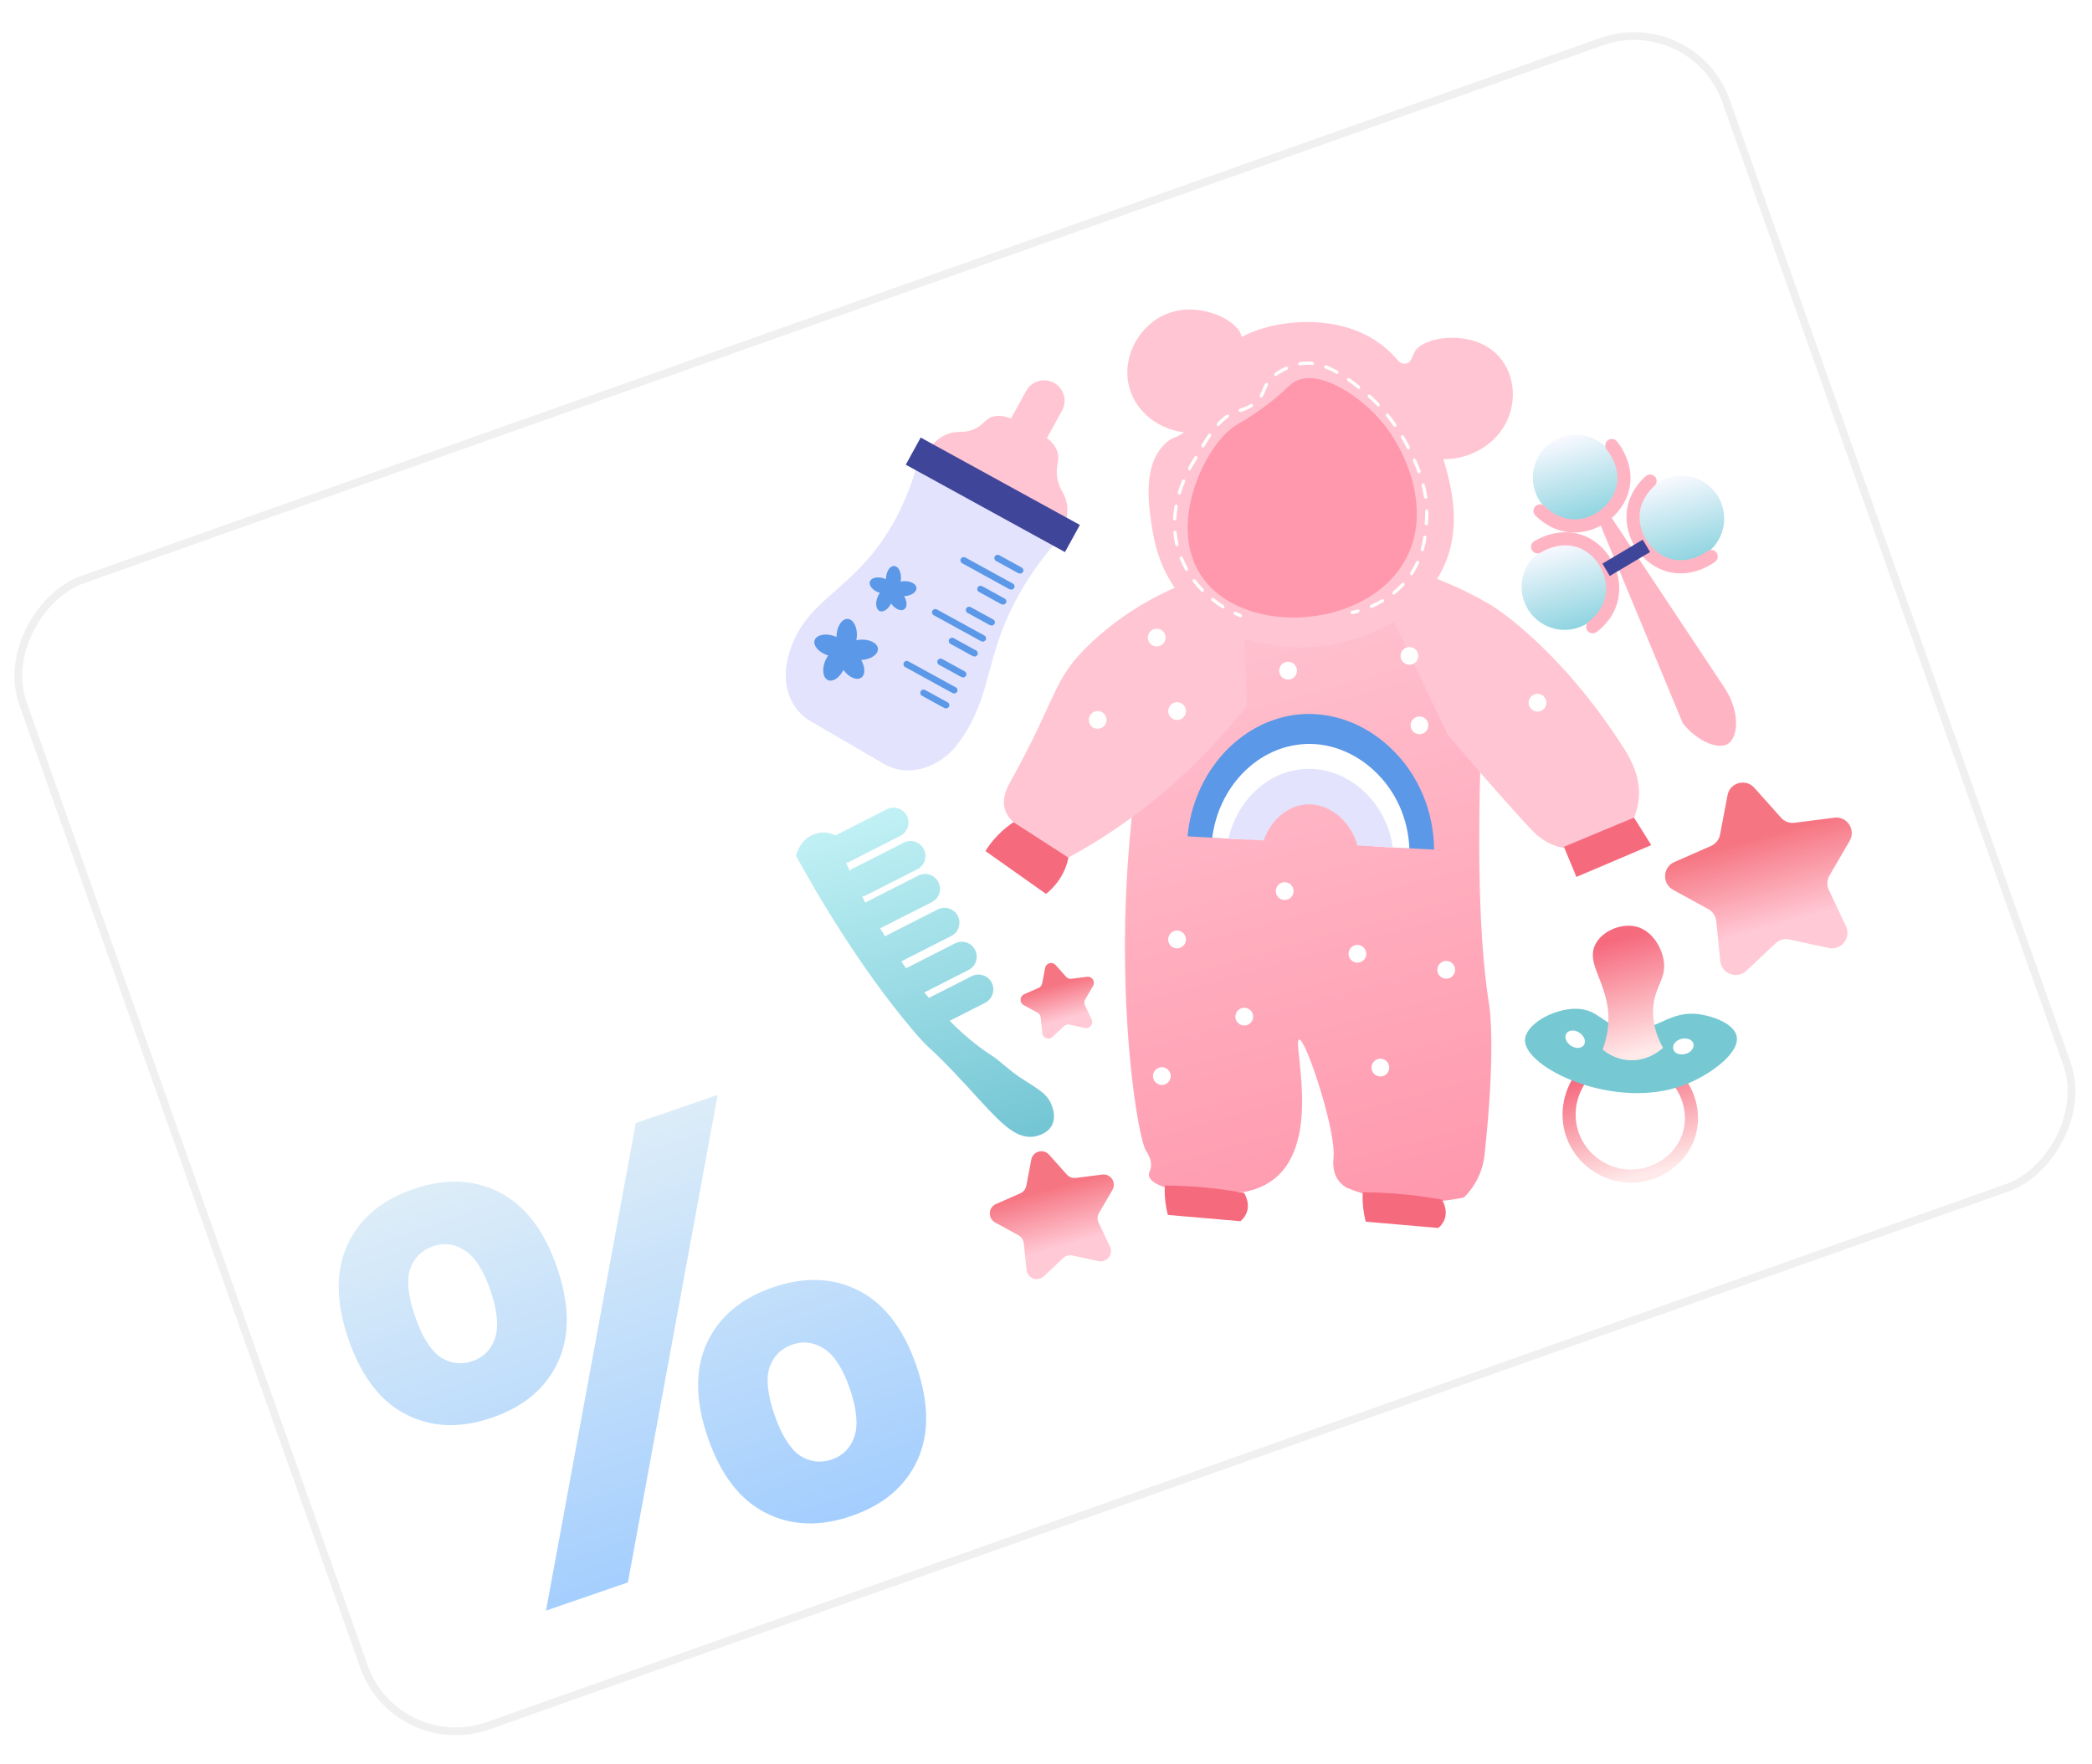 <?xml version="1.0" encoding="UTF-8"?>
<svg id="svg220" width="83" height="70" fill="none" version="1.1" viewBox="0 0 83 70" xmlns="http://www.w3.org/2000/svg" xmlns:cc="http://creativecommons.org/ns#" xmlns:dc="http://purl.org/dc/elements/1.1/" xmlns:rdf="http://www.w3.org/1999/02/22-rdf-syntax-ns#">
 <g id="g1103" transform="matrix(.309 0 0 .309 -15.642 -23.216)">
  <g id="g144" filter="url(#filter0_d_625_292)">
   <rect id="rect2" transform="rotate(250.5 101.52 296.88)" x="101.52" y="296.88" width="156.1" height="231.95" rx="12.5" fill="#fff" stroke="#f0f0f0"/>
   <g clip-rule="evenodd" fill-rule="evenodd">
    <path id="path4" d="m210.23 224.2c-3.367-0.216-6.734-0.432-10.101-0.646-0.938-0.316-1.902-0.8-1.996-1.536-0.037-0.289 0.128-0.451 0.22-0.805 0.288-1.099-0.46-2.12-0.596-2.34-0.904-1.47-2.979-13.666-2.667-29.284 0.121-6.115 0.636-14.004 2.159-23.195-0.159-1.412-1.142-11.535 6.438-18.498 8.868-8.146 24.654-7.562 32.433 0.754 6.072 6.491 4.96 15.225 4.703 16.958-0.678 17.984-7e-3 28.296 1.027 34.691 0 0 0.875 5.399-0.608 19.03-0.075 0.694-0.277 2.102-1.163 3.632-0.509 0.878-1.085 1.518-1.49 1.921-2.204 0.462-5.586 0.892-9.552 0.269-2.211-0.346-4.065-0.936-5.512-1.52-0.243-0.144-0.693-0.444-1.061-0.951-0.841-1.161-0.653-2.571-0.62-2.905 0.352-3.492-3.586-15.335-4.416-15.179-0.911 0.171 2.983 13.043-3.211 17.914-1.409 1.107-2.975 1.515-3.987 1.69z" fill="url(#paint0_linear_625_292)"/>
    <path id="path6" d="m210.74 161.72c-5.564 7.059-12.539 13.548-21.284 18.593-0.548 0.317-1.097 0.623-1.645 0.921-2.349-1.516-4.697-3.032-7.045-4.547-0.386-0.331-0.878-0.864-1.113-1.625-0.456-1.484 0.35-2.926 0.679-3.516 6.314-11.371 5.343-13.146 10.406-17.897 7.526-7.068 16.028-9.106 19.294-9.727 0.237 5.932 0.471 11.866 0.708 17.798z" fill="#ffc5d2"/>
    <path id="path8" d="m187.81 181.24c-0.134 0.672-0.438 1.74-1.21 2.869-0.562 0.827-1.188 1.413-1.67 1.798l-3.379-2.389-4.404-3.113c0.354-0.575 0.857-1.276 1.553-1.996 0.734-0.763 1.465-1.319 2.064-1.716 2.349 1.515 4.697 3.031 7.046 4.547z" fill="#f66a7e"/>
    <path id="path10" d="m260.42 176.11c-2.884 1.317-5.771 2.633-8.655 3.948-0.225-0.027-0.595-0.083-1.034-0.204-1.904-0.529-3.063-1.741-3.647-2.366-1.287-1.384-5.328-5.819-10.616-12.068-3.571-7.527-7.143-15.055-10.716-22.581 7.535 1.361 12.962 4.021 16.171 5.902 0 0 8.488 4.975 17.022 18.183 1.104 1.707 2.457 4.134 2.051 7.092-0.127 0.905-0.383 1.632-0.576 2.094z" fill="#ffc5d2"/>
    <g fill="#f66a7e">
     <path id="path12" d="m262.64 179.64c-3.201 1.363-6.405 2.725-9.609 4.087-0.536-1.289-1.073-2.578-1.607-3.868 2.999-1.25 5.997-2.501 8.998-3.753 0.739 1.179 1.48 2.357 2.218 3.534z"/>
     <path id="path14" d="m209.89 227.93c-3.104-0.268-6.209-0.537-9.316-0.804-0.078-0.291-0.147-0.598-0.207-0.921-0.195-1.055-0.226-2.025-0.18-2.86 2.31 0.014 4.831 0.166 7.511 0.529 0.916 0.124 1.802 0.267 2.658 0.424 0.104 0.169 0.866 1.429 0.256 2.714-0.199 0.422-0.488 0.722-0.722 0.918z"/>
     <path id="path16" d="m235.3 228.8c-3.107-0.269-6.211-0.537-9.316-0.806-0.077-0.29-0.15-0.596-0.208-0.919-0.194-1.057-0.227-2.027-0.18-2.861 2.31 0.015 4.829 0.165 7.51 0.528 0.917 0.125 1.803 0.267 2.659 0.424 0.105 0.168 0.863 1.429 0.256 2.716-0.198 0.421-0.487 0.722-0.721 0.918z"/>
    </g>
    <g fill="#ffc5d2">
     <path id="path18" d="m235.3 128.05c1.534 4.706 3.659 11.222-0.155 17.418-3.838 6.237-11.075 7.893-12.574 8.235-6.793 1.554-14.862-0.062-19.766-5.413-3.425-3.737-4.047-7.92-4.358-10.019-0.35-2.358-1.15-7.737 2.007-10.376 0.874-0.729 1.11-0.465 2.143-1.212 3.397-2.462 2.436-6.474 4.18-9.364 2.595-4.299 11.119-6.008 17.232-4.003 7.26 2.379 9.578 9.489 11.291 14.734z"/>
     <path id="path20" d="m210.39 116.14c0.638 0.497 1.672-0.226 1.94 0.072 0.675 0.745-4.829 6.325-7.457 8.974-0.642 0.648-1.173 1.176-1.529 1.526-3.99-0.216-7.218-2.902-7.858-6.439-0.687-3.787 1.719-7.861 5.516-9.044 4.136-1.29 8.802 1.198 9.043 3.195 0.064 0.539-0.161 1.323 0.345 1.716z"/>
     <path id="path22" d="m231.26 117.79c-0.798 0.277-1.477-0.71-1.85-0.511-0.93 0.501 2.006 7.374 3.414 10.641 0.345 0.798 0.632 1.454 0.825 1.887 3.833 0.983 7.936-0.579 9.952-3.71 2.157-3.352 1.526-7.89-1.567-10.13-3.367-2.44-8.74-1.49-9.764 0.313-0.278 0.487-0.379 1.289-1.01 1.51z"/>
    </g>
    <path id="path24" d="m221.95 149.71c-6.129 1.7-13.279 0.354-16.719-4.137-5.115-6.679 0.171-17.433 4.049-19.811 0.403-0.248 1.639-0.925 3.324-2.133 3.129-2.241 3.425-3.172 4.612-3.667 0.131-0.054 0.267-0.101 0.407-0.139 3.145-0.873 7.928 2.439 10.52 5.582 3.506 4.248 6.863 12.85 1.86 19.217-1.969 2.505-4.873 4.206-8.053 5.088z" fill="#ff98ad"/>
    <g fill="#fff">
     <path id="path26" d="m209.98 150.39-0.131-7e-3c-0.139-0.053-0.413-0.164-0.784-0.338l-0.101-0.28 0.282-0.101c0.356 0.169 0.619 0.276 0.752 0.326l0.123 0.272z"/>
     <path id="path28" d="m219.21 118.01c-0.643-0.065-1.186-0.049-1.698 0.051l-0.247-0.166 0.168-0.247c0.555-0.108 1.143-0.125 1.745-0.049l0.184 0.234zm-4.752 1.415-0.224-0.074 0.039-0.296c0.431-0.33 0.936-0.623 1.506-0.87l0.278 0.108-0.109 0.277c-0.537 0.235-1.016 0.511-1.419 0.818zm7.916-0.282-0.158-0.019c-0.515-0.291-1.021-0.526-1.5-0.706l-0.126-0.269 0.272-0.124c0.5 0.186 1.026 0.432 1.558 0.731l0.082 0.287zm-9.778 3.045-0.165-0.024-0.07-0.288c0.148-0.24 0.24-0.47 0.339-0.712 0.089-0.221 0.183-0.449 0.321-0.696l0.068-0.118 0.289-0.066 0.07 0.288-0.058 0.1c-0.128 0.226-0.215 0.442-0.3 0.651-0.099 0.247-0.204 0.504-0.371 0.773zm-2.735 1.849-0.258-0.145 0.144-0.26c0.41-0.116 0.95-0.293 1.49-0.642l0.291 0.064-0.063 0.29c-0.587 0.379-1.165 0.569-1.602 0.692zm-2.792 1.814-0.197-0.049-0.014-0.296c0.431-0.475 0.858-0.851 1.3-1.152l0.292 0.055-0.056 0.292c-0.41 0.279-0.822 0.645-1.225 1.089zm18.084-4.781-0.189-0.039c-0.479-0.387-0.915-0.719-1.336-1.015l-0.052-0.293 0.293-0.051c0.428 0.302 0.873 0.638 1.359 1.031l0.031 0.295zm-20.045 7.531-0.165-0.022-0.071-0.29c0.339-0.564 0.634-1.019 0.924-1.434l0.292-0.051 0.051 0.292c-0.284 0.407-0.572 0.854-0.907 1.41zm22.559-5.271-0.21-0.058c-0.393-0.414-0.798-0.803-1.204-1.16l-0.018-0.298 0.296-0.017c0.415 0.364 0.829 0.762 1.232 1.185l-9e-3 0.298zm-24.275 8.191-0.157-0.017-0.083-0.287c0.227-0.421 0.423-0.748 0.551-0.96l0.308-0.51 0.289-0.073 0.071 0.29-0.283 0.471c-0.149 0.248-0.342 0.567-0.568 0.982zm26.411-5.57-0.229-0.084c-0.32-0.459-0.659-0.909-1.008-1.336l0.028-0.296 0.296 0.03c0.357 0.434 0.702 0.893 1.031 1.361l-0.053 0.293zm-27.713 8.688-0.116-1e-3 -0.141-0.263c0.162-0.539 0.359-1.082 0.579-1.611l0.275-0.113 0.115 0.276c-0.217 0.516-0.408 1.044-0.566 1.57zm29.443-5.784-0.245-0.11c-0.249-0.499-0.519-0.994-0.803-1.469l0.072-0.289 0.288 0.073c0.29 0.485 0.566 0.989 0.821 1.498l-0.097 0.282zm-30.027 9.107c-0.183 1e-3 -0.273-0.096-0.267-0.213 0.027-0.563 0.093-1.137 0.198-1.706l0.242-0.17 0.169 0.245c-0.098 0.551-0.161 1.107-0.188 1.651zm31.399-6.019-0.255-0.132c-0.177-0.491-0.385-0.998-0.634-1.549l0.104-0.279 0.277 0.105c0.256 0.562 0.467 1.078 0.65 1.581l-0.128 0.268zm-31.094 9.376-0.261-0.153c-0.131-0.548-0.226-1.119-0.278-1.697l0.189-0.23 0.229 0.19c0.051 0.56 0.142 1.11 0.269 1.637zm31.922-6.105-0.264-0.173c-0.075-0.54-0.184-1.092-0.323-1.635l0.148-0.256 0.26 0.152c0.143 0.559 0.254 1.124 0.332 1.681zm-30.684 9.24-0.239-0.1c-0.28-0.494-0.528-1.015-0.739-1.551l0.117-0.272 0.273 0.118c0.206 0.516 0.446 1.021 0.714 1.497l-0.077 0.287zm30.771-5.864c-0.185-1e-3 -0.273-0.103-0.266-0.218l0.016-0.23c0.035-0.481 0.047-0.967 0.034-1.441l0.205-0.213 0.216 0.205c0.012 0.486 0 0.984-0.034 1.477l-0.017 0.23zm-28.733 8.551-0.207-0.054c-0.409-0.416-0.787-0.853-1.124-1.299l0.041-0.294 0.294 0.04c0.326 0.432 0.693 0.855 1.09 1.258l-3e-3 0.298zm28.201-5.217-0.112-1e-3 -0.145-0.26c0.143-0.511 0.256-1.042 0.345-1.626l0.24-0.176 0.176 0.239c-0.09 0.601-0.207 1.149-0.357 1.678zm-25.565 7.324-0.168-0.024c-0.486-0.305-0.957-0.637-1.399-0.99l-0.035-0.296 0.295-0.033c0.433 0.341 0.891 0.665 1.363 0.962l0.065 0.29zm24.174-4.258-0.172-0.028-0.06-0.291c0.303-0.458 0.572-0.944 0.801-1.448l0.276-0.105 0.105 0.278c-0.237 0.524-0.516 1.031-0.831 1.508zm-2.275 2.486-0.221-0.072 0.031-0.295c0.405-0.325 0.787-0.679 1.136-1.054l0.076-0.078 0.296-0.015 0.014 0.297-0.082 0.089c-0.36 0.383-0.756 0.751-1.174 1.088zm-2.898 1.728-0.251-0.121 0.113-0.276c0.514-0.219 1.013-0.473 1.482-0.752l0.291 0.073-0.074 0.288c-0.487 0.289-1.003 0.551-1.534 0.779z"/>
     <path id="path30" d="m225 149.81c-0.292 0.081-0.548 0.141-0.757 0.187l-0.251-0.161 0.162-0.251c0.202-0.044 0.45-0.102 0.732-0.181 0.182-0.05 0.297 0.014 0.328 0.126l-0.144 0.26z"/>
    </g>
    <path id="path32" d="m234.75 180.22-4.416-0.237c-0.086-3.617-1.593-7.053-4.171-9.464-2.423-2.28-5.512-3.407-8.47-3.095-5.211 0.558-9.566 5.447-10.176 11.329l-4.417-0.238c0.749-8.193 6.715-14.839 14.159-15.64 4.204-0.446 8.523 1.097 11.869 4.25 3.558 3.334 5.597 8.093 5.622 13.095z" fill="#5b98e8"/>
    <path id="path34" d="m231.58 180.06-4.432-0.24c-0.192-2.419-1.262-4.689-3.015-6.322-1.766-1.65-4.001-2.472-6.132-2.251-3.627 0.384-6.658 3.651-7.331 7.685l-4.4-0.237c0.795-6.316 5.466-11.369 11.299-11.984 3.375-0.368 6.853 0.888 9.529 3.409 2.731 2.541 4.334 6.134 4.482 9.94z" fill="#fff"/>
    <path id="path36" d="m229.45 179.94-4.548-0.246c-0.355-1.345-1.082-2.588-2.089-3.542-1.346-1.262-3.05-1.887-4.678-1.716-2.367 0.254-4.41 2.126-5.252 4.611l-4.533-0.243c1.081-4.76 4.825-8.431 9.353-8.905 2.871-0.301 5.803 0.741 8.072 2.876 2.005 1.86 3.295 4.414 3.675 7.165z" fill="#e3e3fd"/>
    <path id="path38" d="m262.37 222.66c-0.707 0.197-1.446 0.309-2.205 0.324-3.718 0.075-7.182-2.334-8.426-5.856-1.066-3.027-0.369-6.435 1.821-8.896l1.259 1.121c-1.784 2.002-2.354 4.767-1.492 7.214 1.006 2.847 3.803 4.793 6.804 4.733 3.036-0.059 5.735-2.013 6.558-4.752 0.697-2.323 0.023-4.913-1.763-6.759l1.211-1.171c2.209 2.284 3.039 5.508 2.164 8.414-0.825 2.74-3.122 4.85-5.931 5.628z" fill="url(#paint1_linear_625_292)"/>
    <path id="path40" d="m268.06 205.15c0.127 0.539-0.336 1.131-1.053 1.305-0.72 0.196-1.413-0.085-1.548-0.638-0.14-0.529 0.332-1.107 1.04-1.295 0.73-0.183 1.421 0.097 1.561 0.628zm-14.065 0.153c-0.307 0.462-1.056 0.508-1.667 0.094-0.624-0.404-0.889-1.113-0.582-1.576 0.307-0.46 1.057-0.506 1.667-0.093 0.624 0.403 0.88 1.101 0.582 1.575zm14.987-3.917c-4.182-0.671-5.524 2.378-9.526 1.83-3.156-0.432-3.471-2.497-6.412-2.564-3.001-0.044-6.577 2.044-6.614 4.013-0.078 3.637 11.636 9.139 20.435 5.775 3.18-1.206 7.169-4.04 6.744-6.239-0.319-1.606-2.924-2.555-4.627-2.815z" fill="#76c9d3"/>
    <path id="path42" d="m264.25 194.53c0.335 2.334-1.202 3.267-1.368 6.072-0.126 2.171 0.657 3.969 1.268 5.069-0.303 0.282-1.887 1.696-4.261 1.591-1.851-0.081-3.096-1.037-3.496-1.375 0.225-0.599 0.526-1.526 0.667-2.687 0.658-5.35-2.94-7.973-1.63-10.741 0.833-1.765 3.303-2.831 5.262-2.356 2.008 0.486 3.304 2.629 3.558 4.427z" fill="url(#paint2_linear_625_292)"/>
    <path id="path44" d="m187.04 139.33-17.762-9.752c1.372-2.083 2.686-2.723 3.664-2.909 0.933-0.175 1.588 0.061 2.699-0.409 1.182-0.501 1.341-1.151 2.152-1.521 0.781-0.357 2.109-0.426 4.457 1.061 0.338 0.186 0.675 0.372 1.012 0.556 2.233 0.976 2.946 2.073 3.167 2.92 0.294 1.124-0.324 1.617-0.054 3.24 0.257 1.545 0.935 1.802 1.206 3.182 0.16 0.817 0.178 2.021-0.541 3.632z" fill="#ffc5d2"/>
    <path id="path46" d="m181.27 128.8c-1.272-0.699-1.738-2.296-1.038-3.568l2.144-3.909c0.699-1.271 2.296-1.737 3.567-1.04 1.274 0.701 1.738 2.296 1.041 3.569l-2.147 3.908c-0.697 1.273-2.296 1.737-3.567 1.04z" fill="#ffc5d2"/>
    <path id="path48" d="m164.18 169.25c-3.177-1.846-6.353-3.694-9.528-5.541-2.369-1.378-3.626-4.338-2.981-7.561 0.141-0.708 0.346-1.437 0.628-2.178 2-5.228 6.289-6.684 10.471-11.908 2.101-2.625 4.637-6.777 6.154-13.296 6.201 3.507 12.402 7.018 18.601 10.526-4.524 4.81-6.775 9.161-7.991 12.173-2.356 5.843-2.172 10.033-5.776 14.968l-0.058 0.079c-2.477 3.36-6.575 4.451-9.52 2.738z" fill="#e3e3fd"/>
    <path id="path50" d="m187.36 142.02-20.439-11.22 1.915-3.489 20.439 11.22z" fill="#3f469a"/>
    <g fill="#5b98e8">
     <path id="path52" d="m181.72 144.78-0.316-0.035-2.895-1.59c-0.205-0.113-0.279-0.369-0.166-0.573 0.11-0.202 0.366-0.278 0.57-0.167l2.898 1.59c0.202 0.113 0.277 0.369 0.164 0.573z"/>
     <path id="path54" d="m179.53 148.76-0.316-0.036-2.896-1.591c-0.204-0.111-0.278-0.368-0.165-0.57 0.112-0.203 0.368-0.281 0.57-0.167l2.898 1.59c0.202 0.111 0.276 0.367 0.165 0.571z"/>
     <path id="path56" d="m180.58 146.84-0.316-0.037-6.108-3.353c-0.202-0.113-0.277-0.369-0.164-0.571 0.112-0.203 0.365-0.28 0.571-0.167l6.108 3.351c0.204 0.113 0.278 0.369 0.165 0.573z"/>
     <path id="path58" d="m178.06 151.45-0.314-0.037-2.897-1.59c-0.203-0.113-0.277-0.369-0.166-0.573 0.112-0.2 0.366-0.278 0.572-0.165l2.896 1.59c0.204 0.111 0.279 0.368 0.165 0.571z"/>
     <path id="path60" d="m175.87 155.43-0.315-0.037-2.896-1.588c-0.204-0.113-0.278-0.369-0.165-0.573 0.11-0.202 0.366-0.278 0.57-0.167l2.896 1.591c0.204 0.112 0.278 0.368 0.165 0.57z"/>
     <path id="path62" d="m176.93 153.51-0.316-0.036-6.108-3.352c-0.204-0.113-0.277-0.368-0.166-0.572 0.114-0.203 0.367-0.28 0.573-0.166l6.108 3.352c0.202 0.111 0.277 0.368 0.165 0.57z"/>
     <path id="path64" d="m174.4 158.11-0.315-0.035-2.898-1.591c-0.204-0.111-0.279-0.368-0.165-0.571 0.111-0.204 0.366-0.278 0.572-0.167l2.897 1.59c0.204 0.112 0.277 0.368 0.166 0.572z"/>
     <path id="path66" d="m172.21 162.09-0.316-0.037-2.896-1.59c-0.202-0.114-0.277-0.369-0.165-0.571s0.366-0.28 0.572-0.168l2.896 1.591c0.203 0.111 0.278 0.368 0.165 0.571z"/>
     <path id="path68" d="m173.26 160.17-0.314-0.037-6.106-3.352c-0.204-0.112-0.279-0.369-0.165-0.571 0.113-0.203 0.368-0.279 0.57-0.167l6.106 3.352c0.205 0.113 0.279 0.368 0.166 0.572z"/>
     <path id="path70" d="m160.64 152.85c-0.075 1.195-0.72 2.128-1.44 2.084-0.72-0.045-1.242-1.052-1.166-2.249 0.075-1.196 0.719-2.13 1.439-2.085s1.241 1.054 1.167 2.25z"/>
     <path id="path72" d="m156.87 155.26c-1.139-0.378-1.878-1.239-1.65-1.924 0.228-0.683 1.333-0.932 2.472-0.554 1.137 0.378 1.876 1.239 1.65 1.923-0.228 0.684-1.335 0.933-2.472 0.555z"/>
     <path id="path74" d="m161.26 155.87c-1.195 0.076-2.202-0.445-2.25-1.165-0.046-0.72 0.888-1.365 2.085-1.442 1.196-0.076 2.204 0.446 2.25 1.165 0.046 0.72-0.888 1.367-2.085 1.442z"/>
     <path id="path76" d="m158.89 157.12c-0.692-0.978-0.777-2.11-0.188-2.526 0.59-0.417 1.628 0.039 2.321 1.018 0.692 0.978 0.777 2.109 0.187 2.526-0.587 0.417-1.626-0.04-2.32-1.018z"/>
     <path id="path78" d="m156.59 155.95c0.47-1.103 1.388-1.768 2.053-1.486 0.664 0.282 0.82 1.406 0.35 2.51-0.468 1.102-1.387 1.768-2.051 1.486-0.663-0.283-0.821-1.406-0.352-2.51z"/>
     <path id="path80" d="m166.3 145.46c-0.055 0.884-0.53 1.571-1.061 1.536-0.529-0.033-0.915-0.773-0.859-1.657 0.056-0.88 0.531-1.567 1.061-1.534s0.915 0.775 0.859 1.655z"/>
     <path id="path82" d="m163.53 147.23c-0.839-0.28-1.384-0.913-1.216-1.419 0.168-0.503 0.983-0.687 1.822-0.409 0.837 0.279 1.382 0.913 1.214 1.417-0.166 0.506-0.982 0.688-1.82 0.411z"/>
     <path id="path84" d="m166.76 147.68c-0.88 0.055-1.624-0.329-1.657-0.859-0.034-0.531 0.653-1.006 1.536-1.062 0.881-0.056 1.623 0.327 1.656 0.857 0.034 0.533-0.653 1.008-1.535 1.064z"/>
     <path id="path86" d="m165.02 148.61c-0.511-0.721-0.573-1.555-0.137-1.862 0.432-0.307 1.197 0.029 1.708 0.749 0.511 0.721 0.573 1.555 0.138 1.862-0.434 0.308-1.2-0.029-1.709-0.749z"/>
     <path id="path88" d="m163.32 147.74c0.346-0.812 1.022-1.302 1.512-1.093 0.488 0.206 0.603 1.036 0.257 1.848s-1.022 1.302-1.511 1.095c-0.49-0.208-0.604-1.036-0.258-1.85z"/>
    </g>
    <path id="path90" d="m256.82 145.02c0.814 2.933-0.905 5.971-3.838 6.784-2.933 0.814-5.971-0.905-6.784-3.838-0.814-2.933 0.905-5.971 3.838-6.784 2.933-0.814 5.971 0.905 6.784 3.838z" fill="url(#paint3_linear_625_292)"/>
    <path id="path92" d="m255.35 152.42c-0.321 0.089-0.678-0.02-0.894-0.3-0.281-0.37-0.21-0.898 0.159-1.18 0.659-0.502 1.813-1.598 2.142-3.281 0.498-2.574-1.147-5.44-3.597-6.26-2.153-0.72-4.125 0.326-4.676 0.664-0.403 0.243-0.916 0.117-1.157-0.278-0.243-0.397-0.119-0.916 0.278-1.158 0.71-0.433 3.248-1.775 6.089-0.824 3.262 1.092 5.378 4.759 4.714 8.177-0.434 2.229-1.923 3.65-2.771 4.298z" fill="#ffb4c4"/>
    <path id="path94" d="m255.12 137.52c-2.797 1.202-6.038-0.092-7.24-2.889-1.2-2.796 0.092-6.037 2.889-7.239 2.796-1.2 6.037 0.092 7.239 2.889 1.202 2.796-0.092 6.037-2.888 7.239z" fill="url(#paint4_linear_625_292)"/>
    <path id="path96" d="m254.61 139.25c-0.714 0.198-1.461 0.286-2.212 0.243-2.27-0.129-3.877-1.413-4.634-2.167-0.33-0.328-0.331-0.861-1e-3 -1.19 0.326-0.331 0.859-0.33 1.189-3e-3 0.587 0.585 1.827 1.581 3.542 1.679 2.618 0.154 5.233-1.869 5.716-4.405 0.422-2.233-0.88-4.043-1.288-4.543-0.292-0.361-0.24-0.891 0.121-1.185 0.359-0.29 0.892-0.242 1.184 0.119 0.525 0.645 2.195 2.976 1.635 5.923-0.502 2.65-2.667 4.812-5.252 5.529z" fill="#ffb4c4"/>
    <path id="path98" d="m261.31 139.59c-1.036-2.863 0.446-6.022 3.307-7.056 2.863-1.037 6.022 0.444 7.058 3.306 1.037 2.861-0.445 6.022-3.308 7.059-2.861 1.034-6.022-0.446-7.057-3.309z" fill="url(#paint5_linear_625_292)"/>
    <path id="path100" d="m268.28 144.49c-0.985 0.273-2.172 0.389-3.457 0.067-3.337-0.839-5.727-4.334-5.323-7.793 0.262-2.257 1.637-3.786 2.434-4.496 0.341-0.308 0.878-0.279 1.187 0.067 0.31 0.346 0.281 0.878-0.067 1.187-0.619 0.553-1.685 1.734-1.884 3.437-0.3 2.604 1.559 5.337 4.063 5.964 2.209 0.557 4.088-0.639 4.611-1.018 0.374-0.271 0.904-0.189 1.177 0.187 0.273 0.377 0.19 0.903-0.187 1.176-0.377 0.274-1.302 0.874-2.554 1.222z" fill="#ffb4c4"/>
    <path id="path102" d="m255.9 138.02c3.598 8.668 7.199 17.335 10.799 26.001 1.997 2.428 4.6 3.359 5.786 2.622 1.309-0.814 1.664-4.138-0.579-7.413-4.937-7.431-9.87-14.863-14.806-22.294-0.4 0.361-0.801 0.722-1.2 1.084z" fill="#ffb4c4"/>
    <path id="path104" d="m262.49 142.01-5.176 3.077-0.945-1.588 5.174-3.077z" fill="#3f469a"/>
    <path id="path106" d="m164.49 175.04-6.591 3.352c-0.349-0.168-1.232-0.529-2.286-0.298-1.34 0.297-2.415 1.435-2.785 2.923 2.439 4.436 7.92 13.968 14.823 22.176 2.831 3.368 1.679 1.489 7.264 7.552 3.791 4.115 5.857 6.646 8.394 6.332 0.198-0.023 1.71-0.254 2.353-1.419 0.622-1.128 0.061-2.459-0.068-2.768-0.652-1.542-1.904-1.989-4.278-3.611-1.226-0.839-2.277-1.924-3.526-2.731-1.868-1.21-3.617-2.715-5.233-4.349l4.561-2.318c0.942-0.478 1.318-1.631 0.838-2.574-0.478-0.942-1.63-1.317-2.572-0.838l-5.496 2.793c-0.196-0.236-0.389-0.471-0.578-0.707l5.668-2.882c0.942-0.479 1.319-1.632 0.84-2.574-0.479-0.943-1.632-1.317-2.574-0.839l-6.281 3.194c-0.21-0.297-0.417-0.592-0.617-0.883l6.414-3.262c0.942-0.479 1.319-1.632 0.839-2.574-0.477-0.941-1.632-1.317-2.573-0.839l-6.592 3.352-0.166 0.131c-0.226-0.365-0.438-0.715-0.64-1.052l6.639-3.363c0.942-0.48 1.316-1.632 0.838-2.575-0.48-0.942-1.631-1.318-2.572-0.838l-6.593 3.352-0.187 0.147c-0.14-0.256-0.289-0.538-0.439-0.823 0.167-0.034 0.337-0.057 0.498-0.138l6.59-3.351c0.943-0.48 1.319-1.632 0.839-2.574-0.478-0.942-1.632-1.317-2.574-0.839l-6.591 3.351c-0.138 0.07-0.238 0.181-0.351 0.277-0.152-0.337-0.303-0.688-0.457-1.047l0.365-0.101 6.592-3.352c0.942-0.478 1.317-1.632 0.837-2.573-0.478-0.944-1.63-1.318-2.572-0.84z" fill="url(#paint6_linear_625_292)"/>
    <path id="path108" d="m275.87 172.28 3.433 3.842c0.434 0.489 1.082 0.732 1.733 0.649l5.112-0.649c1.634-0.206 2.797 1.55 1.967 2.975l-2.595 4.451c-0.328 0.567-0.358 1.258-0.079 1.85l2.196 4.66c0.701 1.491-0.611 3.141-2.22 2.793l-5.036-1.092c-0.639-0.139-1.308 0.047-1.783 0.495l-3.754 3.529c-1.203 1.128-3.176 0.39-3.341-1.251l-0.52-5.125c-0.064-0.651-0.447-1.228-1.021-1.544l-4.517-2.479c-1.445-0.794-1.352-2.899 0.156-3.564l4.716-2.076c0.6-0.264 1.031-0.807 1.152-1.45l0.963-5.061c0.308-1.619 2.339-2.183 3.438-0.953z" fill="url(#paint7_linear_625_292)"/>
    <path id="path110" d="m185.32 219.39 2.28 2.552c0.29 0.325 0.722 0.485 1.152 0.43l3.396-0.429c1.087-0.138 1.86 1.03 1.308 1.976l-1.723 2.957c-0.22 0.375-0.241 0.835-0.054 1.229l1.459 3.095c0.467 0.99-0.405 2.087-1.475 1.856l-3.345-0.726c-0.425-0.091-0.868 0.032-1.185 0.329l-2.495 2.345c-0.797 0.748-2.109 0.258-2.219-0.831l-0.344-3.404c-0.044-0.434-0.299-0.817-0.678-1.026l-3.001-1.647c-0.96-0.527-0.899-1.926 0.104-2.368l3.132-1.381c0.399-0.175 0.685-0.534 0.766-0.962l0.638-3.362c0.204-1.077 1.554-1.451 2.284-0.633z" fill="url(#paint8_linear_625_292)"/>
    <path id="path112" d="m186.16 195.04 1.348 1.51c0.172 0.191 0.427 0.286 0.682 0.254l2.006-0.254c0.643-0.082 1.102 0.608 0.775 1.169l-1.019 1.748c-0.129 0.221-0.141 0.494-0.032 0.727l0.864 1.831c0.276 0.585-0.24 1.233-0.874 1.096l-1.977-0.428c-0.251-0.054-0.514 0.019-0.701 0.195l-1.475 1.385c-0.473 0.444-1.248 0.154-1.313-0.49l-0.204-2.014c-0.024-0.257-0.176-0.484-0.402-0.606l-1.773-0.974c-0.567-0.313-0.533-1.14 0.061-1.401l1.852-0.816c0.237-0.104 0.405-0.317 0.454-0.569l0.378-1.989c0.12-0.636 0.919-0.857 1.35-0.374z" fill="url(#paint9_linear_625_292)"/>
    <g fill="#fff">
     <path id="path114" d="m202.85 191.45c0.169 0.608-0.188 1.236-0.794 1.405-0.607 0.168-1.235-0.187-1.404-0.796-0.168-0.606 0.187-1.234 0.794-1.402 0.607-0.169 1.236 0.186 1.404 0.793z"/>
     <path id="path116" d="m226.01 193.29c0.168 0.607-0.188 1.235-0.795 1.403s-1.235-0.187-1.403-0.794c-0.168-0.606 0.186-1.236 0.793-1.404s1.237 0.188 1.405 0.795z"/>
     <path id="path118" d="m233.98 163.96c0.168 0.605-0.188 1.235-0.795 1.403s-1.237-0.188-1.404-0.793c-0.169-0.609 0.188-1.237 0.794-1.405 0.607-0.168 1.237 0.186 1.405 0.795z"/>
     <path id="path120" d="m237.41 195.35c0.169 0.607-0.187 1.235-0.793 1.403-0.607 0.168-1.237-0.186-1.405-0.793-0.169-0.608 0.188-1.237 0.795-1.405s1.235 0.187 1.403 0.795z"/>
     <path id="path122" d="m216.67 185.24c0.169 0.608-0.188 1.236-0.794 1.405-0.607 0.168-1.237-0.187-1.405-0.795-0.169-0.607 0.188-1.235 0.795-1.404 0.607-0.168 1.236 0.187 1.404 0.794z"/>
     <path id="path124" d="m202.86 162.13c0.168 0.607-0.186 1.234-0.792 1.403-0.609 0.168-1.237-0.187-1.405-0.794-0.168-0.606 0.187-1.236 0.795-1.404 0.607-0.169 1.233 0.189 1.402 0.795z"/>
     <path id="path126" d="m232.69 155.04c0.169 0.608-0.188 1.236-0.795 1.404-0.606 0.169-1.236-0.186-1.404-0.794-0.169-0.607 0.188-1.235 0.795-1.404 0.607-0.168 1.236 0.187 1.404 0.794z"/>
     <path id="path128" d="m217.11 156.94c0.168 0.607-0.188 1.237-0.795 1.405s-1.237-0.188-1.405-0.795c-0.168-0.606 0.188-1.236 0.795-1.405 0.607-0.168 1.237 0.189 1.405 0.795z"/>
     <path id="path130" d="m249.13 161.05c0.168 0.607-0.186 1.236-0.793 1.405-0.608 0.168-1.237-0.189-1.405-0.795-0.168-0.607 0.187-1.235 0.795-1.404 0.607-0.168 1.235 0.187 1.403 0.794z"/>
     <path id="path132" d="m192.66 163.26c0.169 0.607-0.188 1.235-0.795 1.403-0.607 0.169-1.235-0.187-1.403-0.793-0.168-0.607 0.187-1.237 0.793-1.405 0.607-0.168 1.237 0.188 1.405 0.795z"/>
     <path id="path134" d="m200.24 152.69c0.168 0.607-0.185 1.234-0.792 1.403-0.608 0.168-1.236-0.187-1.405-0.794-0.168-0.606 0.187-1.236 0.795-1.405 0.607-0.168 1.234 0.189 1.402 0.796z"/>
     <path id="path136" d="m211.48 201.36c0.169 0.607-0.186 1.236-0.793 1.405-0.607 0.168-1.237-0.189-1.405-0.795-0.168-0.607 0.188-1.237 0.795-1.405 0.607-0.169 1.235 0.188 1.403 0.795z"/>
     <path id="path138" d="m228.96 207.9c0.169 0.609-0.188 1.237-0.795 1.405-0.607 0.169-1.235-0.187-1.403-0.795-0.168-0.605 0.187-1.235 0.793-1.403 0.607-0.168 1.237 0.188 1.405 0.793z"/>
     <path id="path140" d="m200.9 208.99c0.168 0.607-0.188 1.237-0.795 1.405-0.607 0.169-1.237-0.188-1.405-0.794-0.168-0.607 0.189-1.236 0.795-1.404 0.607-0.168 1.237 0.187 1.405 0.793z"/>
    </g>
   </g>
   <path id="path142" d="m122.14 233.87c1.632 4.74 1.672 8.787 0.12 12.142s-4.371 5.736-8.455 7.142c-4.085 1.407-7.772 1.266-11.06-0.422-3.289-1.688-5.75-4.902-7.382-9.642s-1.672-8.788-0.12-12.143c1.552-3.355 4.371-5.735 8.456-7.142 4.085-1.406 7.771-1.265 11.06 0.423 3.289 1.687 5.749 4.902 7.381 9.642zm-8.547 2.943c-0.886-2.572-1.982-4.281-3.289-5.129-1.307-0.847-2.667-1.028-4.079-0.541-1.462 0.503-2.447 1.491-2.956 2.963-0.458 1.455-0.244 3.469 0.642 6.041 0.885 2.572 1.965 4.315 3.239 5.23 1.307 0.847 2.692 1.019 4.154 0.516 1.412-0.487 2.372-1.466 2.881-2.938 0.491-1.523 0.293-3.57-0.592-6.142zm18.661-21.486 10.514-3.621-11.526 62.604-10.514 3.62zm36.03 31.167c1.633 4.741 1.673 8.788 0.12 12.143-1.552 3.355-4.371 5.736-8.455 7.142-4.085 1.406-7.772 1.266-11.06-0.422-3.289-1.688-5.749-4.902-7.382-9.642-1.632-4.741-1.672-8.788-0.119-12.143 1.552-3.355 4.37-5.735 8.455-7.142 4.085-1.406 7.771-1.266 11.06 0.422s5.749 4.902 7.381 9.642zm-8.547 2.944c-0.886-2.572-1.982-4.282-3.289-5.129s-2.666-1.028-4.078-0.542c-1.463 0.504-2.448 1.492-2.957 2.964-0.457 1.455-0.244 3.469 0.642 6.04 0.885 2.572 1.965 4.316 3.239 5.231 1.307 0.847 2.692 1.019 4.154 0.515 1.412-0.486 2.373-1.465 2.881-2.937 0.491-1.523 0.294-3.571-0.592-6.142z" fill="url(#paint10_linear_625_292)" fill-opacity=".4"/>
  </g>
 </g>
 <defs id="defs218">
  <filter id="filter0_d_625_292" x="48.364" y="75.261" width="272.84" height="226.66" color-interpolation-filters="sRGB" filterUnits="userSpaceOnUse">
   <feFlood id="feFlood146" flood-opacity="0" result="BackgroundImageFix"/>
   <feColorMatrix id="feColorMatrix148" in="SourceAlpha" result="hardAlpha" values="0 0 0 0 0 0 0 0 0 0 0 0 0 0 0 0 0 0 127 0"/>
   <feOffset id="feOffset150" dy="4"/>
   <feGaussianBlur id="feGaussianBlur152" stdDeviation="2"/>
   <feComposite id="feComposite154" in2="hardAlpha" operator="out"/>
   <feColorMatrix id="feColorMatrix156" values="0 0 0 0 0 0 0 0 0 0 0 0 0 0 0 0 0 0 0.1 0"/>
   <feBlend id="feBlend158" in2="BackgroundImageFix" result="effect1_dropShadow_625_292"/>
   <feBlend id="feBlend160" in="SourceGraphic" in2="effect1_dropShadow_625_292" result="shape"/>
  </filter>
  <linearGradient id="paint0_linear_625_292" x1="206.87" x2="229.8" y1="144.63" y2="227.32" gradientUnits="userSpaceOnUse">
   <stop id="stop163" stop-color="#FFC5D2" offset="0"/>
   <stop id="stop165" stop-color="#FF98AD" offset="1"/>
  </linearGradient>
  <linearGradient id="paint1_linear_625_292" x1="257.88" x2="262.22" y1="207.04" y2="222.7" gradientUnits="userSpaceOnUse">
   <stop id="stop168" stop-color="#F66A7E" offset=".089"/>
   <stop id="stop170" stop-color="#FFE9E9" offset=".948"/>
  </linearGradient>
  <linearGradient id="paint2_linear_625_292" x1="257.62" x2="262.2" y1="190.38" y2="206.91" gradientUnits="userSpaceOnUse">
   <stop id="stop173" stop-color="#F66A7E" offset=".089"/>
   <stop id="stop175" stop-color="#FFE9E9" offset=".948"/>
  </linearGradient>
  <linearGradient id="paint3_linear_625_292" x1="250.03" x2="252.98" y1="141.18" y2="151.8" gradientUnits="userSpaceOnUse">
   <stop id="stop178" stop-color="#F9F9FF" offset="0"/>
   <stop id="stop180" stop-color="#8ED4E0" offset="1"/>
  </linearGradient>
  <linearGradient id="paint4_linear_625_292" x1="251.47" x2="254.41" y1="127.14" y2="137.76" gradientUnits="userSpaceOnUse">
   <stop id="stop183" stop-color="#F9F9FF" offset="0"/>
   <stop id="stop185" stop-color="#8ED4E0" offset="1"/>
  </linearGradient>
  <linearGradient id="paint5_linear_625_292" x1="265.02" x2="267.96" y1="132.41" y2="143.03" gradientUnits="userSpaceOnUse">
   <stop id="stop188" stop-color="#F9F9FF" offset="0"/>
   <stop id="stop190" stop-color="#8ED4E0" offset="1"/>
  </linearGradient>
  <linearGradient id="paint6_linear_625_292" x1="163.25" x2="175.43" y1="175.34" y2="219.29" gradientUnits="userSpaceOnUse">
   <stop id="stop193" stop-color="#C1F1F5" offset="0"/>
   <stop id="stop195" stop-color="#73C5D4" offset="1"/>
  </linearGradient>
  <linearGradient id="paint7_linear_625_292" x1="273.86" x2="280.2" y1="171.69" y2="194.54" gradientUnits="userSpaceOnUse">
   <stop id="stop198" stop-color="#F67582" offset=".312"/>
   <stop id="stop200" stop-color="#FFC9D5" offset=".797"/>
  </linearGradient>
  <linearGradient id="paint8_linear_625_292" x1="183.98" x2="188.19" y1="218.99" y2="234.17" gradientUnits="userSpaceOnUse">
   <stop id="stop203" stop-color="#F67582" offset=".312"/>
   <stop id="stop205" stop-color="#FFC9D5" offset=".797"/>
  </linearGradient>
  <linearGradient id="paint9_linear_625_292" x1="185.37" x2="187.86" y1="194.8" y2="203.78" gradientUnits="userSpaceOnUse">
   <stop id="stop208" stop-color="#F67582" offset=".312"/>
   <stop id="stop210" stop-color="#FFC9D5" offset=".797"/>
  </linearGradient>
  <linearGradient id="paint10_linear_625_292" x1="117.74" x2="144.75" y1="203.87" y2="282.34" gradientUnits="userSpaceOnUse">
   <stop id="stop213" stop-color="#CEE6EA" offset="0"/>
   <stop id="stop215" stop-color="#0076FF" offset="1"/>
  </linearGradient>
 </defs>
</svg>
